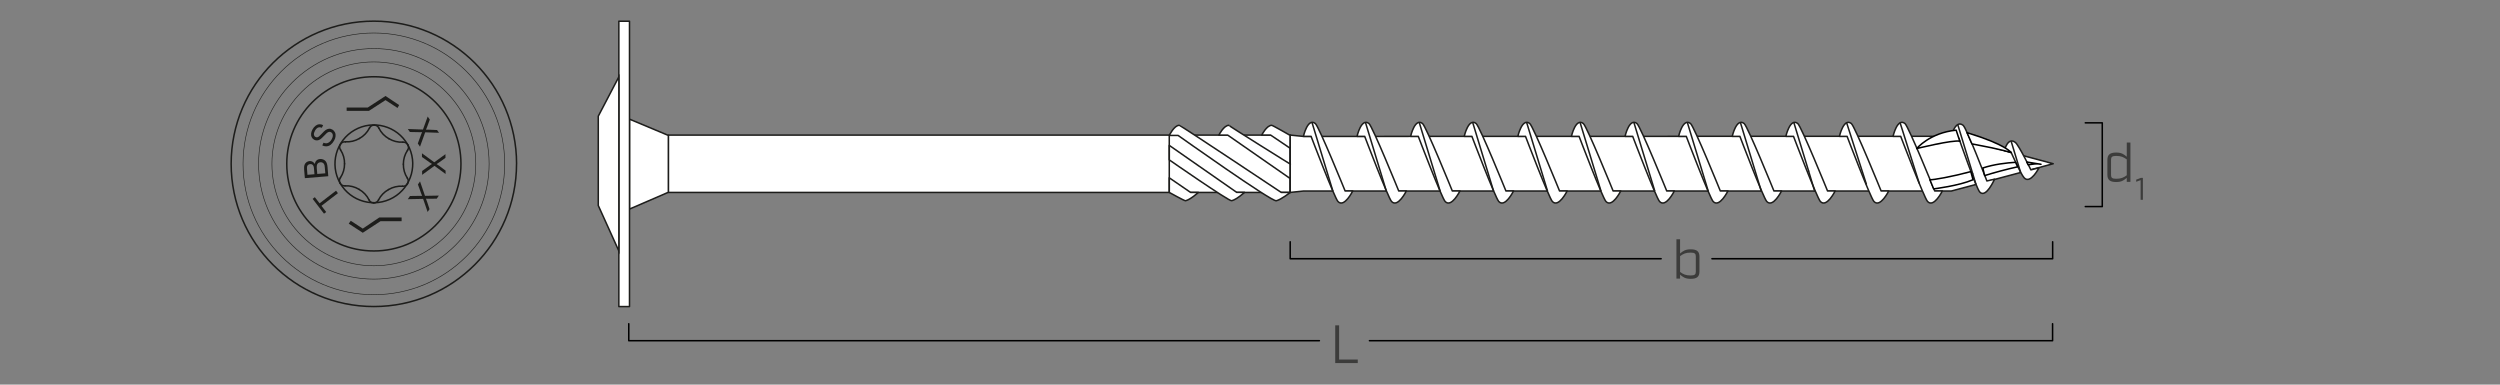 <?xml version="1.0" encoding="UTF-8"?><svg xmlns="http://www.w3.org/2000/svg" viewBox="0 0 650 100"><rect x="0" y="0" width="650" height="100" fill="#808080" stroke="none"/><g id="uuid-94caea23-4bb8-4722-8365-ad6a98b9507f"><polygon points="173.77 50.03 226.1 50.03 335.46 50.03 335.46 35.12 226.1 35.12 173.77 35.12 173.77 50.03" style="fill:#fff; stroke:#1d1d1b; stroke-linejoin:round; stroke-width:.4px;"/><polygon points="335.46 50.03 335.46 35.12 338.89 35.47 507.31 35.43 533.83 42.57 507.33 49.67 338.89 49.67 335.46 50.03" style="fill:#fff; stroke:#1d1d1b; stroke-linejoin:round; stroke-width:.4px;"/><path d="M304.01,35.21s1.28-2.63,2.59-2.63c.38,0,27.47,18.12,26.54,17.45h2.33s-2.41,1.9-3.64,2.17-25.51-16.98-25.51-16.98h-2.3Z" style="fill:#fff; stroke:#1d1d1b; stroke-linejoin:round; stroke-width:.4px;"/><path d="M316.91,35.12s1.28-2.54,2.59-2.54c-.23,0,16.92,10.72,15.96,10.06v3.79s-16.25-11.3-16.25-11.3h-2.3Z" style="fill:#fff; stroke:#1d1d1b; stroke-linejoin:round; stroke-width:.4px;"/><path d="M328.05,35.12s1.28-2.54,2.59-2.54c.25,0,4.82,2.63,4.82,2.63v3.35s-5.11-3.45-5.11-3.45h-2.3Z" style="fill:#fff; stroke:#1d1d1b; stroke-linejoin:round; stroke-width:.4px;"/><path d="M304.01,37.8l17.54,12.22h2.03s-2.11,1.9-3.35,2.17c-.72.16-16.22-10.62-16.22-10.62v-3.77Z" style="fill:#fff; stroke:#1d1d1b; stroke-linejoin:round; stroke-width:.4px;"/><path d="M304.01,46.23l5.54,3.8h2.03s-2.11,1.9-3.35,2.17c-.23.05-4.22-2.17-4.22-2.17v-3.8Z" style="fill:#fff; stroke:#1d1d1b; stroke-linejoin:round; stroke-width:.4px;"/><line x1="304.01" y1="35.21" x2="304.01" y2="50.03" style="fill:none; stroke:#1d1d1b; stroke-linejoin:round; stroke-width:.4px;"/><line x1="335.46" y1="35.21" x2="335.46" y2="50.03" style="fill:none; stroke:#1d1d1b; stroke-linejoin:round; stroke-width:.4px;"/><path d="M338.89,35.45s1.11-4.92,3.1-3.33c.92.74,7.74,17.53,7.74,17.53h1.98s-2.21,4.48-3.84,2.74c-.92-.99-6.99-16.94-6.99-16.94h-2Z" style="fill:#fff; stroke:#1d1d1b; stroke-linejoin:round; stroke-width:.4px;"/><path d="M352.83,35.45s1.11-4.92,3.1-3.33c.92.74,7.74,17.53,7.74,17.53h1.98s-2.21,4.48-3.84,2.74c-.92-.99-6.99-16.94-6.99-16.94h-2Z" style="fill:#fff; stroke:#1d1d1b; stroke-linejoin:round; stroke-width:.4px;"/><path d="M366.76,35.45s1.11-4.92,3.1-3.33c.92.74,7.74,17.53,7.74,17.53h1.98s-2.21,4.48-3.84,2.74c-.92-.99-6.99-16.94-6.99-16.94h-2Z" style="fill:#fff; stroke:#1d1d1b; stroke-linejoin:round; stroke-width:.4px;"/><path d="M380.7,35.45s1.11-4.92,3.1-3.33c.92.74,7.74,17.53,7.74,17.53h1.98s-2.21,4.48-3.84,2.74c-.92-.99-6.99-16.94-6.99-16.94h-2Z" style="fill:#fff; stroke:#1d1d1b; stroke-linejoin:round; stroke-width:.4px;"/><path d="M394.64,35.45s1.11-4.92,3.1-3.33c.92.74,7.74,17.53,7.74,17.53h1.98s-2.21,4.48-3.84,2.74c-.92-.99-6.99-16.94-6.99-16.94h-2Z" style="fill:#fff; stroke:#1d1d1b; stroke-linejoin:round; stroke-width:.4px;"/><path d="M408.57,35.45s1.11-4.92,3.1-3.33c.92.74,7.74,17.53,7.74,17.53h1.98s-2.21,4.48-3.84,2.74c-.92-.99-6.99-16.94-6.99-16.94h-2Z" style="fill:#fff; stroke:#1d1d1b; stroke-linejoin:round; stroke-width:.4px;"/><path d="M422.51,35.45s1.11-4.92,3.1-3.33c.92.74,7.74,17.53,7.74,17.53h1.98s-2.21,4.48-3.84,2.74c-.92-.99-6.99-16.94-6.99-16.94h-2Z" style="fill:#fff; stroke:#1d1d1b; stroke-linejoin:round; stroke-width:.4px;"/><path d="M436.44,35.45s1.11-4.92,3.1-3.33c.92.74,7.74,17.53,7.74,17.53h1.98s-2.21,4.48-3.84,2.74c-.92-.99-6.99-16.94-6.99-16.94h-2Z" style="fill:#fff; stroke:#1d1d1b; stroke-linejoin:round; stroke-width:.4px;"/><path d="M450.38,35.45s1.11-4.92,3.1-3.33c.92.74,7.74,17.53,7.74,17.53h1.98s-2.21,4.48-3.84,2.74c-.92-.99-6.99-16.94-6.99-16.94h-2Z" style="fill:#fff; stroke:#1d1d1b; stroke-linejoin:round; stroke-width:.4px;"/><path d="M464.32,35.45s1.11-4.92,3.1-3.33c.92.74,7.74,17.53,7.74,17.53h1.98s-2.21,4.48-3.84,2.74c-.92-.99-6.99-16.94-6.99-16.94h-2Z" style="fill:#fff; stroke:#1d1d1b; stroke-linejoin:round; stroke-width:.4px;"/><path d="M478.25,35.45s1.11-4.92,3.1-3.33c.92.74,7.74,17.53,7.74,17.53h1.98s-2.21,4.48-3.84,2.74c-.92-.99-6.99-16.94-6.99-16.94h-2Z" style="fill:#fff; stroke:#1d1d1b; stroke-linejoin:round; stroke-width:.4px;"/><path d="M492.19,35.45s1.11-4.92,3.1-3.33c.92.74,7.74,17.53,7.74,17.53h1.98s-2.21,4.48-3.84,2.74c-.92-.99-6.99-16.94-6.99-16.94h-2Z" style="fill:#fff; stroke:#1d1d1b; stroke-linejoin:round; stroke-width:.4px;"/><path d="M507.31,35.43s1.11-4.43,3.1-2.85c.92.74,6.18,14.47,6.18,14.47l1.99-.46s-2.21,5.07-3.84,3.34c-.92-.99-5.44-14.01-5.44-14.01l-2-.49Z" style="fill:#fff; stroke:#1d1d1b; stroke-linejoin:round; stroke-width:.4px;"/><path d="M521.15,39.13s.87-3.66,2.86-2.08c.92.74,4.02,7.12,4.02,7.12l2.1-.53s-2.21,4.34-3.84,2.6c-.92-.99-3.42-6.68-3.42-6.68l-1.72-.43Z" style="fill:#fff; stroke:#1d1d1b; stroke-linejoin:round; stroke-width:.4px;"/><polygon points="173.77 35.21 173.77 49.99 163.67 54.36 163.67 30.98 173.77 35.21" style="fill:#fff; stroke:#1d1d1b; stroke-linejoin:round; stroke-width:.4px;"/><rect x="160.9" y="5.52" width="2.77" height="74.18" style="fill:#fff; stroke:#1d1d1b; stroke-linejoin:round; stroke-width:.4px;"/><polygon points="160.9 19.98 160.9 65.24 155.55 53.43 155.55 30.21 160.9 19.98" style="fill:#fff; stroke:#1d1d1b; stroke-miterlimit:10; stroke-width:.4px;"/><line x1="346.55" y1="49.7" x2="341.12" y2="31.84" style="fill:none; stroke:#1d1d1b; stroke-linejoin:round; stroke-width:.4px;"/><line x1="360.45" y1="49.7" x2="355.02" y2="31.84" style="fill:none; stroke:#1d1d1b; stroke-linejoin:round; stroke-width:.4px;"/><line x1="374.44" y1="49.7" x2="369" y2="31.84" style="fill:none; stroke:#1d1d1b; stroke-linejoin:round; stroke-width:.4px;"/><line x1="388.33" y1="49.7" x2="382.9" y2="31.84" style="fill:none; stroke:#1d1d1b; stroke-linejoin:round; stroke-width:.4px;"/><line x1="402.36" y1="49.7" x2="396.93" y2="31.84" style="fill:none; stroke:#1d1d1b; stroke-linejoin:round; stroke-width:.4px;"/><line x1="416.26" y1="49.7" x2="410.82" y2="31.84" style="fill:none; stroke:#1d1d1b; stroke-linejoin:round; stroke-width:.4px;"/><line x1="430.25" y1="49.7" x2="424.81" y2="31.84" style="fill:none; stroke:#1d1d1b; stroke-linejoin:round; stroke-width:.4px;"/><line x1="444.14" y1="49.7" x2="438.71" y2="31.84" style="fill:none; stroke:#1d1d1b; stroke-linejoin:round; stroke-width:.4px;"/><line x1="457.93" y1="49.7" x2="452.5" y2="31.84" style="fill:none; stroke:#1d1d1b; stroke-linejoin:round; stroke-width:.4px;"/><polyline points="466.39 31.84 469.67 42.6 470.28 44.61" style="fill:none; stroke:#1d1d1b; stroke-linejoin:round; stroke-width:.4px;"/><line x1="471.82" y1="49.7" x2="470.21" y2="44.4" style="fill:none; stroke:#1d1d1b; stroke-linejoin:round; stroke-width:.4px;"/><line x1="480.1" y1="31.84" x2="485.28" y2="47.97" style="fill:none; stroke:#1d1d1b; stroke-linejoin:round; stroke-width:.4px;"/><line x1="499.01" y1="47.7" x2="494" y2="31.84" style="fill:none; stroke:#1d1d1b; stroke-linejoin:round; stroke-width:.4px;"/><line x1="512.95" y1="45.32" x2="509.02" y2="32.41" style="fill:none; stroke:#1d1d1b; stroke-linejoin:round; stroke-width:.4px;"/><line x1="513.75" y1="47.97" x2="512.9" y2="45.15" style="fill:none; stroke:#1d1d1b; stroke-linejoin:round; stroke-width:.4px;"/><line x1="525.37" y1="44.88" x2="522.89" y2="36.7" style="fill:none; stroke:#1d1d1b; stroke-linejoin:round; stroke-width:.4px;"/><polyline points="104.42 57.51 104.42 56.54 98.62 56.54 94.32 59.44 91.2 57.4 90.67 58.15 94.32 60.52 98.94 57.51 104.42 57.51" style="fill:#1d1d1b;"/><polyline points="90.13 27.96 90.13 28.82 95.93 28.82 100.23 26.03 103.35 28.07 103.78 27.32 100.23 24.95 95.61 27.96 90.13 27.96" style="fill:#1d1d1b;"/><path d="M87.86,50.23l-4.28,3.29,1.23,1.6-.57.44-2.95-3.85.57-.44,1.23,1.6,4.28-3.29.49.64Z" style="fill:#1d1d1b;"/><path d="M85.36,45.82l-6.1.5-.19-2.29c-.04-.47,0-.84.09-1.14.1-.29.27-.53.52-.71s.5-.28.79-.31c.26-.02.51.03.75.15.24.12.45.32.61.59.08-.38.24-.68.48-.9s.54-.34.9-.37c.29-.02.56.01.81.12s.46.23.6.4c.15.17.27.38.36.64s.15.59.18.97l.19,2.33ZM81.76,45.3l-.11-1.32c-.03-.36-.07-.61-.13-.76-.08-.2-.19-.35-.34-.44-.15-.09-.33-.13-.54-.11-.2.02-.38.08-.52.19-.15.11-.24.26-.28.44-.04.19-.04.5,0,.93l.1,1.22,1.84-.15ZM84.58,45.07l-.13-1.52c-.02-.26-.05-.44-.07-.55-.05-.18-.12-.33-.21-.45-.09-.12-.21-.21-.36-.28-.15-.07-.33-.09-.52-.08-.23.02-.42.09-.58.22-.16.13-.26.3-.31.51-.05.21-.06.51-.03.9l.12,1.41,2.1-.17Z" style="fill:#1d1d1b;"/><path d="M83.79,37.81l.32-.7c.28.12.54.17.78.15.24-.02.48-.12.72-.3s.45-.42.62-.73c.15-.27.25-.53.29-.78s.02-.47-.07-.65-.2-.32-.37-.41c-.17-.1-.34-.13-.52-.1-.18.03-.38.12-.59.3-.14.11-.4.38-.8.8s-.7.7-.92.84c-.28.18-.55.27-.82.28s-.52-.05-.77-.19c-.27-.15-.48-.37-.62-.66-.15-.29-.2-.61-.15-.97s.17-.72.38-1.08c.22-.39.49-.71.79-.93.3-.23.62-.35.96-.37.34-.02.67.05.99.22l-.33.7c-.36-.16-.68-.18-.97-.07-.29.11-.55.37-.79.78-.24.42-.34.78-.3,1.06.04.28.18.49.4.61.19.11.39.13.59.06.2-.07.53-.35.98-.84.46-.5.79-.82,1.01-.98.32-.23.63-.35.93-.38s.6.05.88.21c.28.16.5.39.66.7.16.3.22.65.18,1.03-.03.38-.16.76-.38,1.14-.27.48-.58.84-.9,1.09s-.68.38-1.07.4c-.39.02-.76-.06-1.12-.25Z" style="fill:#1d1d1b;"/><path d="M106,33.54l3.97.14,1.23-3.38.55.79-.66,1.8c-.14.38-.25.65-.34.83.26-.01.54-.01.85,0l2.04.09.5.72-3.59-.13-1.35,3.74-.57-.83.92-2.51c.05-.14.12-.29.19-.45-.26.01-.44.02-.54.02l-2.63-.05-.55-.8Z" style="fill:#1d1d1b;"/><path d="M109.7,39.85l3.21,2.34,2.91-2.11v.96s-1.55,1.12-1.55,1.12c-.32.23-.57.4-.75.5.22.13.46.29.7.48l1.63,1.22v.88s-2.89-2.12-2.89-2.12l-3.21,2.34v-1s2.16-1.56,2.16-1.56c.12-.09.26-.18.41-.27-.22-.13-.38-.23-.46-.29l-2.15-1.52v-.97Z" style="fill:#1d1d1b;"/><path d="M109.21,47.17l1.29,3.75,3.6-.07-.54.8-1.92.03c-.4,0-.7,0-.9-.02.11.24.21.5.3.79l.64,1.93-.5.73-1.17-3.4-3.98.08.57-.83,2.67-.04c.15,0,.31,0,.49.01-.11-.24-.18-.41-.21-.5l-.89-2.47.55-.8Z" style="fill:#1d1d1b;"/><path d="M119.85,42.6c0,12.51-10.14,22.65-22.64,22.65s-22.65-10.14-22.65-22.65,10.14-22.65,22.65-22.65,22.64,10.14,22.64,22.65" style="fill:none; stroke:#1d1d1b; stroke-linecap:round; stroke-linejoin:round; stroke-width:.4px;"/><path d="M105.99,37.59c2.76,4.85,1.07,11.03-3.78,13.79-4.85,2.76-11.03,1.07-13.79-3.78-2.76-4.85-1.07-11.03,3.78-13.79,4.85-2.76,11.03-1.07,13.79,3.78" style="fill:none; stroke:#1d1d1b; stroke-linecap:round; stroke-linejoin:round; stroke-width:.4px;"/><path d="M98.41,51.99c-.21.48-.7.79-1.23.77" style="fill:none; stroke:#1d1d1b; stroke-linecap:round; stroke-linejoin:round; stroke-width:.4px;"/><path d="M97.17,52.76c-.53.01-1.01-.29-1.22-.78" style="fill:none; stroke:#1d1d1b; stroke-linecap:round; stroke-linejoin:round; stroke-width:.4px;"/><path d="M96.06,33.3c-.58,1.14-1.49,2.08-2.61,2.7" style="fill:none; stroke:#1d1d1b; stroke-linecap:round; stroke-linejoin:round; stroke-width:.4px;"/><path d="M96.06,33.3c.21-.48.7-.79,1.23-.77" style="fill:none; stroke:#1d1d1b; stroke-linecap:round; stroke-linejoin:round; stroke-width:.4px;"/><path d="M88.55,38.99c.7,1.07,1.06,2.33,1.03,3.61" style="fill:none; stroke:#1d1d1b; stroke-linecap:round; stroke-linejoin:round; stroke-width:.4px;"/><path d="M88.55,38.99c-.31-.43-.33-1-.05-1.44" style="fill:none; stroke:#1d1d1b; stroke-linecap:round; stroke-linejoin:round; stroke-width:.4px;"/><path d="M89.72,48.32c1.28-.07,2.55.25,3.64.91" style="fill:none; stroke:#1d1d1b; stroke-linecap:round; stroke-linejoin:round; stroke-width:.4px;"/><path d="M89.72,48.32c-.52.06-1.03-.21-1.28-.68" style="fill:none; stroke:#1d1d1b; stroke-linecap:round; stroke-linejoin:round; stroke-width:.4px;"/><path d="M98.41,51.99c.58-1.14,1.49-2.08,2.61-2.7" style="fill:none; stroke:#1d1d1b; stroke-linecap:round; stroke-linejoin:round; stroke-width:.4px;"/><path d="M105.91,46.3c-.7-1.07-1.06-2.33-1.03-3.61" style="fill:none; stroke:#1d1d1b; stroke-linecap:round; stroke-linejoin:round; stroke-width:.4px;"/><path d="M105.91,46.3c.31.43.33,1,.05,1.45" style="fill:none; stroke:#1d1d1b; stroke-linecap:round; stroke-linejoin:round; stroke-width:.4px;"/><path d="M104.74,36.96c-1.28.07-2.55-.25-3.64-.91" style="fill:none; stroke:#1d1d1b; stroke-linecap:round; stroke-linejoin:round; stroke-width:.4px;"/><path d="M104.74,36.96c.52-.06,1.03.21,1.28.68" style="fill:none; stroke:#1d1d1b; stroke-linecap:round; stroke-linejoin:round; stroke-width:.4px;"/><path d="M93.45,36c-1.1.65-2.38.95-3.65.87" style="fill:none; stroke:#1d1d1b; stroke-linecap:round; stroke-linejoin:round; stroke-width:.4px;"/><path d="M88.51,37.54c.25-.46.76-.73,1.28-.66" style="fill:none; stroke:#1d1d1b; stroke-linecap:round; stroke-linejoin:round; stroke-width:.4px;"/><path d="M89.58,42.59c.01,1.28-.36,2.54-1.07,3.6" style="fill:none; stroke:#1d1d1b; stroke-linecap:round; stroke-linejoin:round; stroke-width:.4px;"/><path d="M88.44,47.64c-.28-.45-.25-1.02.07-1.44" style="fill:none; stroke:#1d1d1b; stroke-linecap:round; stroke-linejoin:round; stroke-width:.4px;"/><path d="M93.37,49.25c1.12.63,2.02,1.58,2.58,2.73" style="fill:none; stroke:#1d1d1b; stroke-linecap:round; stroke-linejoin:round; stroke-width:.4px;"/><path d="M101.02,49.29c1.1-.65,2.38-.96,3.65-.87" style="fill:none; stroke:#1d1d1b; stroke-linecap:round; stroke-linejoin:round; stroke-width:.4px;"/><path d="M105.96,47.76c-.25.46-.76.73-1.28.66" style="fill:none; stroke:#1d1d1b; stroke-linecap:round; stroke-linejoin:round; stroke-width:.4px;"/><path d="M104.88,42.69c-.01-1.28.36-2.53,1.07-3.6" style="fill:none; stroke:#1d1d1b; stroke-linecap:round; stroke-linejoin:round; stroke-width:.4px;"/><path d="M106.02,37.65c.28.45.25,1.02-.07,1.44" style="fill:none; stroke:#1d1d1b; stroke-linecap:round; stroke-linejoin:round; stroke-width:.4px;"/><path d="M101.09,36.05c-1.12-.63-2.01-1.58-2.58-2.73" style="fill:none; stroke:#1d1d1b; stroke-linecap:round; stroke-linejoin:round; stroke-width:.4px;"/><path d="M97.3,32.54c.53-.02,1.01.29,1.22.78" style="fill:none; stroke:#1d1d1b; stroke-linecap:round; stroke-linejoin:round; stroke-width:.4px;"/><path d="M123.7,42.6c0,14.64-11.86,26.5-26.5,26.5s-26.5-11.86-26.5-26.5,11.86-26.5,26.5-26.5,26.5,11.86,26.5,26.5" style="fill:none; stroke:#1d1d1b; stroke-linecap:round; stroke-linejoin:round; stroke-width:.15px;"/><path d="M127.17,42.6c0,16.55-13.42,29.97-29.97,29.97s-29.97-13.42-29.97-29.97,13.42-29.97,29.97-29.97,29.97,13.42,29.97,29.97" style="fill:none; stroke:#1d1d1b; stroke-linecap:round; stroke-linejoin:round; stroke-width:.15px;"/><path d="M131.22,42.6c0,18.79-15.23,34.02-34.01,34.02s-34.02-15.23-34.02-34.02,15.23-34.02,34.02-34.02,34.01,15.23,34.01,34.02" style="fill:none; stroke:#1d1d1b; stroke-linecap:round; stroke-linejoin:round; stroke-width:.15px;"/><path d="M134.3,42.6c0,20.49-16.61,37.1-37.1,37.1s-37.1-16.61-37.1-37.1S76.72,5.5,97.21,5.5s37.1,16.61,37.1,37.1" style="fill:none; stroke:#1d1d1b; stroke-linecap:round; stroke-linejoin:round; stroke-width:.4px;"/><path d="M511.42,34.49c10.36,3.17,11.47,5.2,11.47,5.2,0,0-1.69-.7-10.19-2.28l-1.28-2.92Z" style="fill:#fff; stroke:#000; stroke-linecap:round; stroke-linejoin:round; stroke-width:.4px;"/><path d="M509.54,36.72c-1.75-.42-11.19,1.9-11.19,1.9,0,0,3.36-4.09,10.25-4.78l.95,2.88Z" style="fill:#fff; stroke:#000; stroke-linecap:round; stroke-linejoin:round; stroke-width:.4px;"/><path d="M512.99,46.73c-3.73,1.6-10.24,2.38-10.24,2.38l-.98-2.38c.75.1,5.97-.84,10.64-2.11l.58,2.11Z" style="fill:#fff; stroke:#000; stroke-linecap:round; stroke-linejoin:round; stroke-width:.4px;"/><path d="M527.33,42.84c1.27-.21,2.27-.29,2.8-.21,2.28.38-3.16-.51-3.16-.51l.36.72Z" style="fill:#fff; stroke:#000; stroke-linecap:round; stroke-linejoin:round; stroke-width:.4px;"/><path d="M524.6,43.37c-2.8.61-6.07,1.49-8.59,2.28l-.48-1.97c2.9-.97,6.2-1.34,8.51-1.48l.56,1.17Z" style="fill:#fff; stroke:#000; stroke-linecap:round; stroke-linejoin:round; stroke-width:.4px;"/></g><g id="uuid-22ca067c-8da2-4292-8e10-bcfa44291e90"><polyline points="356.06 88.58 533.67 88.58 533.67 84.18" style="fill:none; stroke:#000; stroke-linecap:round; stroke-linejoin:round; stroke-width:.4px;"/><polyline points="163.48 84.18 163.48 88.58 343.03 88.58" style="fill:none; stroke:#000; stroke-linecap:round; stroke-linejoin:round; stroke-width:.4px;"/><polyline points="445.11 67.27 533.69 67.27 533.69 62.87" style="fill:none; stroke:#000; stroke-linecap:round; stroke-linejoin:round; stroke-width:.4px;"/><polyline points="335.45 62.87 335.45 67.27 431.89 67.27" style="fill:none; stroke:#000; stroke-linecap:round; stroke-linejoin:round; stroke-width:.4px;"/><polyline points="542.18 31.94 546.59 31.94 546.59 53.71 542.18 53.71" style="fill:none; stroke:#000; stroke-linecap:round; stroke-linejoin:round; stroke-width:.4px;"/><path d="M547.92,45.44v-3.87c0-1.29.62-1.91,2.27-1.91,1.44,0,2.03.46,2.77,1.09v-3.7h.95v10.23h-.95v-1.04c-.74.63-1.33,1.09-2.77,1.09-1.65,0-2.27-.62-2.27-1.9ZM552.96,45.57v-4.12c-.83-.59-1.44-.91-2.76-.91-1.05,0-1.33.28-1.33.98v3.98c0,.7.28.98,1.33.98,1.32,0,1.93-.32,2.76-.91Z" style="fill:#3c3c3b;"/><path d="M556.56,46.84l-1.15.42v-.55l1.23-.47h.51v5.71h-.59v-5.11Z" style="fill:#3c3c3b;"/><path d="M347.16,84.59h1.01v8.88h4.85v.92h-5.86v-9.81Z" style="fill:#3c3c3b;"/><path d="M436.82,71.4v1.04h-.95v-10.23h.95v3.7c.74-.63,1.33-1.09,2.77-1.09,1.65,0,2.27.62,2.27,1.91v3.87c0,1.29-.62,1.9-2.27,1.9-1.44,0-2.03-.46-2.77-1.09ZM440.91,70.64v-3.98c0-.7-.28-.98-1.33-.98-1.32,0-1.93.32-2.76.91v4.12c.83.59,1.44.91,2.76.91,1.05,0,1.33-.28,1.33-.98Z" style="fill:#3c3c3b;"/></g></svg>